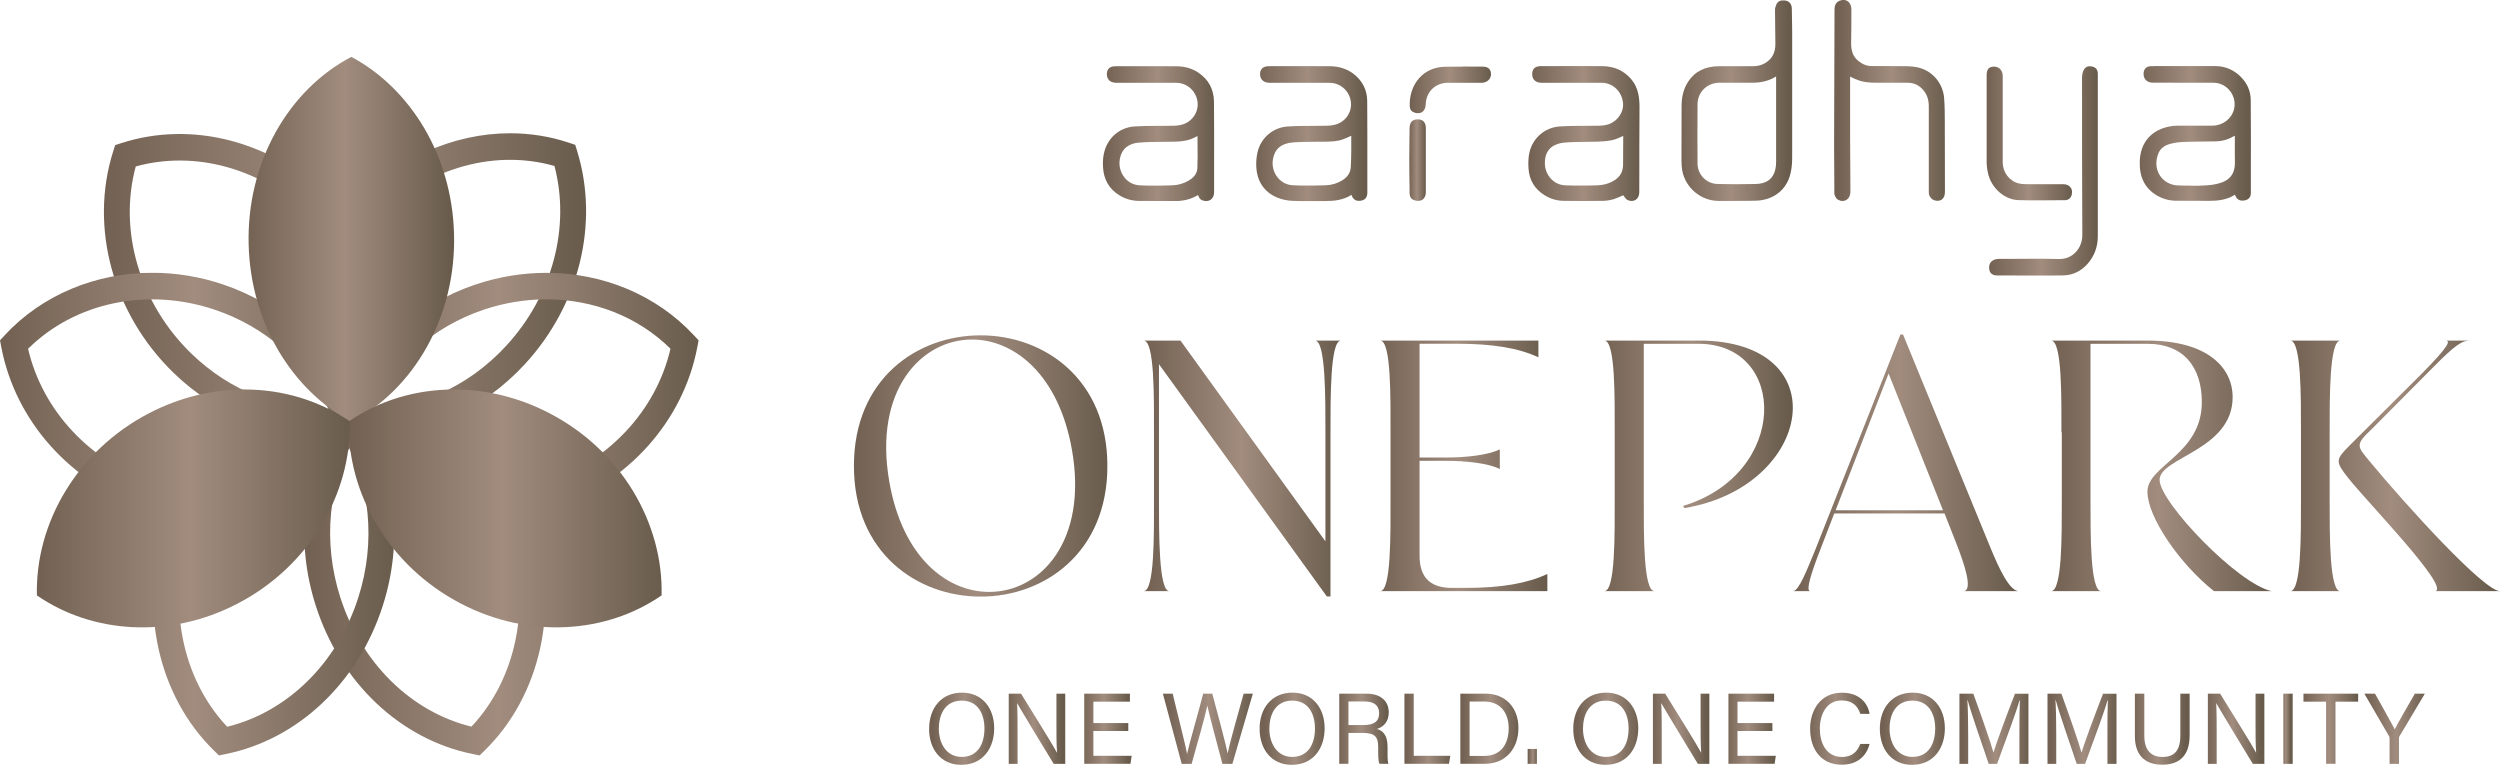 <?xml version="1.0" encoding="UTF-8"?>
<svg id="Layer_2" data-name="Layer 2" xmlns="http://www.w3.org/2000/svg" xmlns:xlink="http://www.w3.org/1999/xlink" viewBox="0 0 410.49 125.58">
  <defs>
    <clipPath id="clippath">
      <path d="m146.03,79.14c-2.64-14.99,5.17-23.39,13.58-23.39,6.88,0,14.22,5.7,16.4,18.11,2.65,14.99-5.17,23.33-13.58,23.33-6.94,0-14.22-5.64-16.4-18.04m-5.82-2.64c0,14.28,10.4,21.45,20.81,21.45s20.81-7.17,20.81-21.45-10.4-21.45-20.81-21.45-20.81,7.11-20.81,21.45" style="fill: none; stroke-width: 0px;"/>
    </clipPath>
    <linearGradient id="linear-gradient" x1="-145.55" y1="688.85" x2="-144.55" y2="688.85" gradientTransform="translate(6196.79 28741.58) scale(41.61 -41.61)" gradientUnits="userSpaceOnUse">
      <stop offset="0" stop-color="#736253"/>
      <stop offset=".48" stop-color="#a18c7e"/>
      <stop offset="1" stop-color="#685b4b"/>
    </linearGradient>
    <clipPath id="clippath-1">
      <path d="m215.92,55.92c1.76,0,1.71,9.46,1.71,15.16v17.81l-23.8-32.97h-6.05c1.82,0,1.7,9.46,1.7,15.16v10.82c0,5.7.12,15.16-1.7,15.16h4.23c-1.76,0-1.71-9.46-1.71-15.16v-22.1l27.57,38.15h.59v-26.86c0-5.7-.06-15.16,1.71-15.16h-4.23Z" style="fill: none; stroke-width: 0px;"/>
    </clipPath>
    <linearGradient id="linear-gradient-2" x1="-145.55" y1="688.85" x2="-144.55" y2="688.85" gradientTransform="translate(4901.16 22384.9) scale(32.38 -32.38)" xlink:href="#linear-gradient"/>
    <clipPath id="clippath-2">
      <path d="m226.62,55.92c1.82,0,1.7,9.46,1.7,15.16v10.82c0,5.7.12,15.16-1.7,15.16h27.45v-2.82c-3.23,1.53-7.52,2.29-13.34,2.29h.12-2.76c-3.64-.12-5-2.12-5-5.29v-15.58h4c3.76,0,7.29.41,9.17,1.35v-3.23c-1.88.94-5.41,1.35-9.17,1.35h-4v-18.69h6.17c5.82,0,10.11.71,13.34,2.23v-2.76h-25.98Z" style="fill: none; stroke-width: 0px;"/>
    </clipPath>
    <linearGradient id="linear-gradient-3" x1="-145.55" y1="688.85" x2="-144.54" y2="688.85" gradientTransform="translate(4221.57 18984.13) scale(27.45 -27.45)" xlink:href="#linear-gradient"/>
    <clipPath id="clippath-3">
      <path d="m263.43,55.92c1.82,0,1.7,9.46,1.7,15.16v10.82c0,5.7.12,15.16-1.7,15.16h8.23c-1.82,0-1.76-9.23-1.76-14.93v-25.68h8.99c14.64,0,14.93,21.33-2.53,26.62l.23.35c21.04-3.47,25.39-27.51,2.24-27.51h-15.4Z" style="fill: none; stroke-width: 0px;"/>
    </clipPath>
    <linearGradient id="linear-gradient-4" x1="-145.55" y1="688.85" x2="-144.55" y2="688.85" gradientTransform="translate(4767.76 21395) scale(30.95 -30.95)" xlink:href="#linear-gradient"/>
    <clipPath id="clippath-4">
      <path d="m310.1,61.33l8.93,22.45h-17.63l8.7-22.45Zm1.94-6.41l-13.99,35.38c-1.35,3.29-2.7,6.76-3.64,6.76h2.82c-.77,0,.17-3,1.59-6.64l2.35-6.11h18.11l1.88,4.76c1.29,3.29,2.94,8,1.18,8h9.17c-1.53,0-3.23-3.59-4.7-7.17l-14.34-34.97h-.41Z" style="fill: none; stroke-width: 0px;"/>
    </clipPath>
    <linearGradient id="linear-gradient-5" x1="-145.54" y1="688.85" x2="-144.55" y2="688.85" gradientTransform="translate(5692.32 25623.72) scale(37.09 -37.09)" xlink:href="#linear-gradient"/>
    <clipPath id="clippath-5">
      <path d="m336.78,55.92c1.82,0,1.7,9.46,1.7,15.16l.06-.24v11.29c0,5.7.06,14.93-1.76,14.93h8.23c-1.82,0-1.76-9.46-1.76-15.16v-25.45h9.35c5.88,0,8.93,3.76,8.93,9.58,0,8.58-8.93,10.35-8.93,14.7,0,4.11,5.17,11.75,10.93,16.34h9.52c-5.47-1.06-18.45-14.58-18.45-18.28s11.99-4.88,11.99-13.58c0-4.88-4.17-9.29-13.99-9.29h-15.81Z" style="fill: none; stroke-width: 0px;"/>
    </clipPath>
    <linearGradient id="linear-gradient-6" x1="-145.55" y1="688.85" x2="-144.55" y2="688.85" gradientTransform="translate(5614.79 25056.71) scale(36.26 -36.26)" xlink:href="#linear-gradient"/>
    <clipPath id="clippath-6">
      <path d="m376.05,55.92c1.82,0,1.76,9.23,1.76,14.93v11.29c0,5.7.06,14.93-1.76,14.93h8.23c-1.82,0-1.76-9.46-1.76-15.16v-10.82c0-5.7-.06-15.16,1.76-15.16h-8.23Zm25.45,0c.88,0,.82.71-4,5.58l-11.52,11.46c-2.53,2.53-2.59,2.76-.41,5.53,3.17,4,16.57,17.75,14.34,18.57h10.58c-2.58,0-15.16-13.76-21.57-21.51-1.88-2.29-2.23-2.53.53-5.11l9.81-9.88c4.05-4.11,5-4.64,6.41-4.64h-4.17Z" style="fill: none; stroke-width: 0px;"/>
    </clipPath>
    <linearGradient id="linear-gradient-7" x1="-145.54" y1="688.85" x2="-144.55" y2="688.85" gradientTransform="translate(5388.71 23800.86) scale(34.44 -34.44)" xlink:href="#linear-gradient"/>
    <clipPath id="clippath-7">
      <path d="m302.01.14c-.7.31-.79.96-.79,1.49l-.02,6.35c-.02,5.29-.04,10.57-.05,15.86,0,2.23.02,4.45.04,6.67v.86s0,.12,0,.12c0,.2,0,.42.08.62.16.36.34.6.55.7.24.12.48.19.71.19.22,0,.43-.05.62-.16.4-.23.64-.66.67-1.18.01-.15.01-.3.01-.45v-.09c-.02-2.77-.04-5.55-.05-8.32,0-2.22,0-4.45,0-6.68v-3.55c1.86,1,2.93,1.02,5.02,1.02,1.48-.01,2.95,0,4.43,0,1.04,0,1.88.4,2.56,1.2.62.72.92,1.6.91,2.72,0,4.57,0,9.13,0,13.69v.15c0,.26-.01.53.1.78.14.28.41.62.73.73.49.18.95.15,1.28-.08.35-.24.54-.69.54-1.25,0-3.42,0-6.84-.02-10.26,0-.36,0-.72,0-1.08,0-1.33-.01-2.71-.11-4.06-.19-2.45-1.9-4.48-4.24-5.04-.59-.14-1.26-.21-2.04-.22-1.08-.02-2.16-.02-3.24-.02-.78,0-1.57,0-2.36,0-.77,0-1.48-.27-2.17-.81-.87-.69-1.25-1.63-1.22-3.05.04-1.87.04-3.72.04-5.47,0-.59-.23-1.07-.62-1.33-.2-.13-.43-.2-.68-.2-.21,0-.43.05-.66.14" style="fill: none; stroke-width: 0px;"/>
    </clipPath>
    <linearGradient id="linear-gradient-8" x1="-145.54" y1="688.85" x2="-144.55" y2="688.85" gradientTransform="translate(2950.74 12556.73) scale(18.2 -18.2)" xlink:href="#linear-gradient"/>
    <clipPath id="clippath-8">
      <path d="m342.12,11.53c-.17.36-.26.8-.26,1.22,0,8.47,0,17.22.05,25.84,0,1.11-.42,2.17-1.18,2.91-.69.68-1.58,1.03-2.59,1.03-.04,0-.08,0-.12,0-2.34-.07-4.72-.05-7.02-.03-.88,0-1.76.01-2.64.01-.23,0-.45,0-.66.06-.78.18-1.18.78-1.08,1.6.08.7.53,1.06,1.35,1.06h1.94c1.47.02,2.96.02,4.46.02s2.93,0,4.38-.03c1.58-.02,2.98-.7,4.07-1.96,1.08-1.26,1.62-2.75,1.63-4.41,0-3.28,0-6.57,0-9.85v-15.41c0-.49,0-.99,0-1.49-.01-.78-.46-1.05-.84-1.15-.18-.05-.34-.07-.48-.07-.57,0-.86.33-1.01.65" style="fill: none; stroke-width: 0px;"/>
    </clipPath>
    <linearGradient id="linear-gradient-9" x1="-145.55" y1="688.85" x2="-144.55" y2="688.85" gradientTransform="translate(2923.24 12317.56) scale(17.84 -17.84)" xlink:href="#linear-gradient"/>
    <clipPath id="clippath-9">
      <path d="m327.36,10.94c-1.02.03-1.16.73-1.16,1.48v9.19c0,1.63,0,3.25,0,4.87,0,.64.07,1.27.2,1.86.52,2.5,2.68,4.44,5.02,4.52,1.04.03,2.08.04,3.13.04.9,0,1.8,0,2.68-.02.61,0,1.21-.01,1.82-.01.58,0,.99-.34,1.13-.94.11-.45.03-.87-.22-1.18-.25-.32-.65-.49-1.12-.5-.73,0-1.45,0-2.18,0-.28,0-.56,0-.84,0-1.09,0-2.19,0-3.28-.01-.39,0-.77-.05-1.1-.13-1.53-.4-2.6-1.82-2.6-3.46,0-3.46,0-6.91,0-10.37v-3.46s0-.13,0-.13c0-.1,0-.2,0-.3-.06-.89-.63-1.45-1.44-1.45h-.02" style="fill: none; stroke-width: 0px;"/>
    </clipPath>
    <linearGradient id="linear-gradient-10" x1="-145.55" y1="688.85" x2="-144.55" y2="688.85" gradientTransform="translate(2366.98 9680.75) scale(14.02 -14.02)" xlink:href="#linear-gradient"/>
    <clipPath id="clippath-10">
      <path d="m241.27,10.92h-1.05s-.21.03-.21.03c-.26,0-.52,0-.77,0-.71,0-1.45-.02-2.18.02-1.61.07-3.01.71-4.02,1.84-1.1,1.22-1.66,2.94-1.56,4.72.03.46.29.79.75.95.21.08.42.11.61.11.25,0,.48-.07.68-.2.36-.24.56-.68.58-1.27.08-2.08,1.59-3.53,3.67-3.53h1.85c1.23,0,2.47,0,3.7,0,.43,0,.83-.17,1.11-.46.26-.27.4-.61.39-.98-.03-1.08-.84-1.21-1.45-1.22h0c-.3,0-.6,0-.9,0-.4,0-.8,0-1.2,0" style="fill: none; stroke-width: 0px;"/>
    </clipPath>
    <linearGradient id="linear-gradient-11" x1="-145.55" y1="688.85" x2="-144.55" y2="688.85" gradientTransform="translate(2176.19 9218.88) scale(13.36 -13.36)" xlink:href="#linear-gradient"/>
    <clipPath id="clippath-11">
      <path d="m231.45,21.04l-.02,1.57c-.01,1.15-.03,2.3-.03,3.46,0,1.7.02,3.39.05,5.08v.52c.02.7.27,1.06.86,1.23.2.06.38.08.56.08.29,0,.54-.08.74-.23.32-.24.5-.65.5-1.19,0-1.49,0-2.98,0-4.46v-.81c0-1.74,0-3.48,0-5.22,0-.98-.45-1.47-1.32-1.47s-1.32.46-1.34,1.44" style="fill: none; stroke-width: 0px;"/>
    </clipPath>
    <linearGradient id="linear-gradient-12" x1="-145.55" y1="688.85" x2="-144.55" y2="688.85" gradientTransform="translate(625.8 1892.96) scale(2.71 -2.71)" xlink:href="#linear-gradient"/>
    <clipPath id="clippath-12">
      <path d="m287.59,13.59c1.63,0,2.92-.33,4.04-1.04v2.17c0,3.94,0,7.87,0,11.81,0,.49-.04.93-.13,1.3-.35,1.54-1.43,2.35-3.22,2.38-2.14.05-4.24.05-6.25,0-1.84-.04-3.29-1.52-3.3-3.36-.02-2.94-.03-6.36,0-9.74.02-2,1.57-3.52,3.61-3.53h1.15s1.15,0,1.15,0c.96,0,1.91,0,2.87,0h.07Zm3.91-12.41c-.04.18-.06.37-.05.61.02,1.82.04,3.64.06,5.46,0,1.45-.57,2.48-1.76,3.15-.56.32-1.19.47-1.95.47h-.02c-1.81,0-3.61-.01-5.42,0-2.36,0-4.04.83-5.15,2.51-.73,1.1-1.08,2.38-1.1,3.91-.02,2.89-.02,5.93-.02,9.04,0,.61.04,1.15.12,1.63.5,2.85,3.05,5.01,5.93,5.03.71,0,1.44,0,2.17,0,1.27,0,2.57,0,3.86-.03,2.77-.04,4.89-1.52,5.68-3.97.25-.79.39-1.72.41-2.69.03-2.91.02-5.86.02-8.71,0-1.16,0-2.32,0-3.48v-2.09c0-1.52.01-3.04,0-4.55,0-1.91-.03-3.94-.07-6.02,0-.81-.44-1.3-1.22-1.38-.07,0-.14-.01-.21-.01-.68,0-1.09.35-1.25,1.11" style="fill: none; stroke-width: 0px;"/>
    </clipPath>
    <linearGradient id="linear-gradient-13" x1="-145.55" y1="688.85" x2="-144.54" y2="688.85" gradientTransform="translate(2923 12544.12) scale(18.19 -18.19)" xlink:href="#linear-gradient"/>
    <clipPath id="clippath-13">
      <path d="m187.1,30.42c-.97-.04-1.85-.5-2.47-1.28-.68-.86-.96-1.98-.75-3.07.29-1.61,1.39-2.53,3.18-2.66,1.32-.1,2.67-.11,3.97-.12.51,0,1.01-.01,1.52-.02,1.02-.02,2.1-.07,3.12-.48.28-.11.55-.25.8-.38.05-.03.1-.05.15-.08,0,.47,0,.95.01,1.42.02,1.34.03,2.61-.03,3.91-.05.98-.79,1.62-1.4,1.98-.83.49-1.74.76-2.71.79-.96.03-1.96.05-2.98.05-.79,0-1.6-.01-2.41-.05m-4.12-19.55c-.71.04-1.16.43-1.23,1.09-.07.77.28,1.35.94,1.54.2.06.43.09.71.09,1.52,0,3.04,0,4.57,0,1.73,0,3.45,0,5.17,0,1.71,0,3.17,1.26,3.47,2.98.28,1.59-.68,3.22-2.24,3.79-.45.16-.99.26-1.54.27-2.15.06-4.35-.02-6.54.12-2.53.17-4.5,1.93-5.04,4.47-.14.65-.19,1.39-.14,2.2.11,2.06,1.02,3.62,2.71,4.65.95.58,1.99.88,3.1.91.89.01,1.79.01,2.68.01.74,0,1.47,0,2.19,0h1.72c.15,0,.3-.03.49-.05.98-.11,1.87-.42,2.73-.93.09.37.27.72.73.89.52.17,1,.13,1.35-.13.35-.25.54-.68.54-1.22,0-1.42,0-2.85,0-4.27,0-3.46.02-7.04-.02-10.56-.02-2.06-.88-3.67-2.56-4.8h0c-1.04-.7-2.23-1.04-3.63-1.05-2.13-.02-4.26-.01-6.38-.01h-2.42s-.38,0-.38,0c-.14,0-.28,0-.42,0-.19,0-.39,0-.58.02" style="fill: none; stroke-width: 0px;"/>
    </clipPath>
    <linearGradient id="linear-gradient-14" x1="-145.55" y1="688.85" x2="-144.55" y2="688.85" gradientTransform="translate(2841.97 12615.54) scale(18.28 -18.28)" xlink:href="#linear-gradient"/>
    <clipPath id="clippath-14">
      <path d="m212.23,30.41c-.94-.04-1.8-.49-2.43-1.25-.67-.82-.96-1.89-.8-2.94.27-1.73,1.36-2.68,3.24-2.83,1.18-.09,2.39-.1,3.57-.11.37,0,.75,0,1.12-.01h.5c.99-.02,2.02-.03,3.01-.37.39-.13.76-.3,1.15-.48.09-.04.18-.08.28-.13v.42c0,.48,0,.96,0,1.44v.72c-.02.86-.02,1.74-.08,2.61-.06.89-.52,1.59-1.41,2.14-.8.49-1.73.77-2.7.8-.94.03-1.93.05-2.93.05-.83,0-1.67-.01-2.51-.05m-.75-19.56h-2.58s-.21,0-.21,0c-.2,0-.4,0-.61.02-.69.07-1.1.44-1.18,1.08-.1.72.27,1.34.91,1.54.22.07.47.1.76.1,3.24,0,6.49,0,9.74,0,1.68,0,3.14,1.22,3.45,2.89.32,1.67-.62,3.3-2.23,3.88-.45.16-.97.25-1.54.27-.83.02-1.67.02-2.51.03-1.34,0-2.72,0-4.08.1-2.37.16-4.34,1.83-4.91,4.15-.18.74-.26,1.57-.23,2.38.11,2.48,1.31,4.26,3.47,5.15.74.31,1.6.49,2.49.53.97.05,1.95.04,2.9.03.68,0,1.36-.01,2.04,0,.16,0,.32,0,.48,0,1.37,0,2.88-.14,4.25-1.01.27.75.71,1.04,1.42.97.79-.08,1.19-.53,1.19-1.34,0-1.41,0-2.81,0-4.22,0-3.55.01-7.23-.02-10.84-.02-1.79-.79-3.32-2.22-4.42-1.09-.84-2.42-1.27-3.95-1.28-1.37-.01-2.73-.01-4.1-.01-.91,0-1.82,0-2.73,0" style="fill: none; stroke-width: 0px;"/>
    </clipPath>
    <linearGradient id="linear-gradient-15" x1="-145.55" y1="688.85" x2="-144.55" y2="688.85" gradientTransform="translate(2865.18 12606.34) scale(18.27 -18.27)" xlink:href="#linear-gradient"/>
    <clipPath id="clippath-15">
      <path d="m358.98,30.48c-.43-.01-.87-.03-1.3-.03-1.24-.02-2.38-.63-3.03-1.63-.69-1.05-.77-2.39-.23-3.68.32-.77.99-1.28,1.97-1.53.68-.17,1.37-.27,2.04-.3,1.09-.04,2.21-.05,3.29-.07.72,0,1.44-.02,2.16-.03,1.05-.03,2.07-.34,3.03-.91l.04-.02v.22c0,.41,0,.83,0,1.24,0,.9-.01,1.84.01,2.76.07,2.11-.88,3.26-3.09,3.73-.97.21-2.01.24-3.04.27-.17,0-.34,0-.51,0-.45,0-.9-.02-1.34-.03m-5.2-19.6h-.6c-.38,0-.68.12-.89.33-.23.24-.34.58-.32,1.04.03.82.64,1.34,1.56,1.34.61,0,1.23,0,1.84,0,.49,0,.98,0,1.47,0,2.21-.01,4.41,0,6.62.01,1.06,0,2.05.5,2.71,1.36.67.87.91,1.97.64,3.01-.4,1.56-1.85,2.66-3.52,2.67-.88,0-1.77,0-2.65,0-1,0-2,0-3,0-.53,0-1.01.05-1.44.14-3.01.61-4.73,2.63-4.86,5.68-.09,2.64.84,4.5,2.87,5.68.92.53,1.94.81,3.02.83.83.01,1.65.01,2.48.01.88,0,1.76,0,2.64.01.13,0,.27,0,.4,0,1.42,0,2.9-.16,4.23-1.01,0,.03.02.05.02.07.21.67.74.99,1.47.88.74-.11,1.11-.53,1.11-1.24v-3.37c.01-3.91.02-7.95-.02-11.93h0c-.02-1.41-.56-2.67-1.61-3.74-1.12-1.14-2.54-1.76-4.1-1.79-1.65-.03-3.32-.04-4.98-.04s-3.43.01-5.11.02" style="fill: none; stroke-width: 0px;"/>
    </clipPath>
    <linearGradient id="linear-gradient-16" x1="-145.55" y1="688.85" x2="-144.55" y2="688.85" gradientTransform="translate(3011.51 12612.29) scale(18.28 -18.28)" xlink:href="#linear-gradient"/>
    <clipPath id="clippath-16">
      <path d="m256.96,30.42c-1.83-.06-3.31-1.7-3.3-3.65,0-2.54,1.76-3.23,3.24-3.36,1.08-.09,2.18-.1,3.25-.11.71,0,1.46-.01,2.19-.04.74-.03,1.62-.08,2.46-.27.46-.11.9-.3,1.37-.51.12-.05.24-.1.36-.16v.23c0,1.53-.02,3.04-.03,4.56-.02,1.06-.46,1.86-1.33,2.44-.84.55-1.81.84-2.91.88-.91.03-1.81.04-2.7.04s-1.75-.01-2.6-.04m-1.14-19.57h-2.83c-.08,0-.18,0-.26.01-.77.09-1.16.54-1.15,1.32,0,.87.58,1.4,1.54,1.4.76,0,1.53,0,2.29,0,.69,0,1.39,0,2.08,0,1.82,0,3.64,0,5.46,0,1.81,0,3.26,1.32,3.53,3.18.22,1.58-.88,3.19-2.5,3.68-.41.12-.87.18-1.34.19-.76.02-1.52.02-2.29.02-1.4,0-2.84.01-4.25.1-2.45.17-4.46,1.91-4.99,4.35-.15.72-.2,1.53-.14,2.48.11,1.99,1.04,3.51,2.74,4.52.95.57,1.99.86,3.1.87,2.11.03,4.25.03,6.36,0,.56,0,1.16-.1,1.73-.26.45-.14.88-.33,1.29-.51.12-.05.24-.1.35-.15.04.05.08.11.11.16.16.24.32.48.57.61.23.12.47.17.69.17s.44-.06.63-.17c.39-.24.62-.69.62-1.23.01-1.26.01-2.53.01-3.8v-3.64c.01-2.17.01-4.33.03-6.5,0-1.47-.14-3.15-1.28-4.56-1.2-1.47-2.83-2.23-4.87-2.24-1.51-.01-3.04-.02-4.55-.02-.91,0-1.81,0-2.7,0" style="fill: none; stroke-width: 0px;"/>
    </clipPath>
    <linearGradient id="linear-gradient-17" x1="-145.55" y1="688.85" x2="-144.55" y2="688.85" gradientTransform="translate(2910.36 12608.66) scale(18.27 -18.27)" xlink:href="#linear-gradient"/>
    <clipPath id="clippath-17">
      <path d="m154.16,119.61c0-2.46,1.14-4.57,3.75-4.57s3.73,2.1,3.73,4.58-1.06,4.66-3.74,4.66c-2.48,0-3.75-2.18-3.75-4.67m-1.6.05c0,3.3,1.89,5.92,5.28,5.92,3.63,0,5.41-2.82,5.41-5.99,0-3.42-2.03-5.86-5.27-5.86-3.48,0-5.41,2.63-5.41,5.92" style="fill: none; stroke-width: 0px;"/>
    </clipPath>
    <linearGradient id="linear-gradient-18" x1="-145.55" y1="688.85" x2="-144.54" y2="688.85" gradientTransform="translate(1707.68 7479.87) scale(10.68 -10.68)" xlink:href="#linear-gradient"/>
    <clipPath id="clippath-18">
      <path d="m173.46,113.9v4.5c0,1.88-.01,3.7.1,5.17h-.02c-.65-1.25-4.24-6.98-5.89-9.67h-2.02v11.52h1.45v-4.61c0-2.08,0-4.03-.08-5.34h.02c.72,1.29,4.47,7.45,5.99,9.95h1.9v-11.52h-1.44Z" style="fill: none; stroke-width: 0px;"/>
    </clipPath>
    <linearGradient id="linear-gradient-19" x1="-145.54" y1="688.85" x2="-144.54" y2="688.85" gradientTransform="translate(1515.86 6510.16) scale(9.28 -9.28)" xlink:href="#linear-gradient"/>
    <clipPath id="clippath-19">
      <polygon points="178.03 113.9 178.03 125.41 185.62 125.41 185.82 124.1 179.53 124.1 179.53 120.03 185.26 120.03 185.26 118.72 179.53 118.72 179.53 115.21 185.53 115.21 185.53 113.9 178.03 113.9" style="fill: none; stroke-width: 0px;"/>
    </clipPath>
    <linearGradient id="linear-gradient-20" x1="-145.54" y1="688.85" x2="-144.55" y2="688.85" gradientTransform="translate(1311.29 5483.23) scale(7.79 -7.79)" xlink:href="#linear-gradient"/>
    <clipPath id="clippath-20">
      <path d="m204.2,113.9c-.64,2.37-2.24,7.8-2.61,9.79h-.02c-.26-1.38-1.83-7.22-2.52-9.79h-1.49c-.75,2.94-2.33,8.37-2.64,9.85h-.02c-.21-1.32-1.46-6.08-2.35-9.85h-1.61l3.09,11.52h1.63c.74-2.65,2.22-7.8,2.57-9.52h.02c.28,1.38,1.76,6.87,2.46,9.52h1.64l3.36-11.52h-1.51Z" style="fill: none; stroke-width: 0px;"/>
    </clipPath>
    <linearGradient id="linear-gradient-21" x1="-145.54" y1="688.85" x2="-144.54" y2="688.85" gradientTransform="translate(2339.57 10288.83) scale(14.76 -14.76)" xlink:href="#linear-gradient"/>
    <clipPath id="clippath-21">
      <path d="m208.43,119.61c0-2.46,1.14-4.57,3.75-4.57s3.73,2.1,3.73,4.58-1.07,4.66-3.74,4.66c-2.47,0-3.75-2.18-3.75-4.67m-1.6.05c0,3.3,1.89,5.92,5.28,5.92,3.63,0,5.4-2.82,5.4-5.99,0-3.42-2.03-5.86-5.27-5.86-3.48,0-5.41,2.63-5.41,5.92" style="fill: none; stroke-width: 0px;"/>
    </clipPath>
    <linearGradient id="linear-gradient-22" x1="-145.54" y1="688.85" x2="-144.55" y2="688.85" gradientTransform="translate(1761.96 7479.87) scale(10.68 -10.68)" xlink:href="#linear-gradient"/>
    <clipPath id="clippath-22">
      <path d="m221.41,115.18h2.68c1.56,0,2.36.69,2.36,1.92,0,1.29-.77,1.95-2.53,1.95h-2.51v-3.87Zm-1.51-1.29v11.52h1.51v-5.07h2.35c2.07,0,2.53.71,2.53,2.35v.25c0,1.08-.01,1.98.2,2.47h1.49c-.19-.48-.15-1.49-.15-2.28v-.49c0-2-.82-2.7-1.76-2.95,1.1-.31,1.96-1.21,1.96-2.71,0-1.8-1.26-3.08-3.63-3.08h-4.5Z" style="fill: none; stroke-width: 0px;"/>
    </clipPath>
    <linearGradient id="linear-gradient-23" x1="-145.54" y1="688.85" x2="-144.54" y2="688.85" gradientTransform="translate(1402.87 5718.5) scale(8.13 -8.13)" xlink:href="#linear-gradient"/>
    <clipPath id="clippath-23">
      <polygon points="230.6 113.9 230.6 125.41 237.92 125.41 238.13 124.1 232.13 124.1 232.13 113.9 230.6 113.9" style="fill: none; stroke-width: 0px;"/>
    </clipPath>
    <linearGradient id="linear-gradient-24" x1="-145.55" y1="688.85" x2="-144.55" y2="688.85" gradientTransform="translate(1326.91 5308.37) scale(7.53 -7.53)" xlink:href="#linear-gradient"/>
    <clipPath id="clippath-24">
      <path d="m241.31,115.19h2.42c2.82,0,3.99,2.1,3.99,4.38,0,2.61-1.29,4.55-4,4.55h-2.42v-8.92Zm-1.53-1.3v11.52h4.06c3.34,0,5.48-2.47,5.48-5.88s-2.19-5.64-5.43-5.64h-4.11Z" style="fill: none; stroke-width: 0px;"/>
    </clipPath>
    <linearGradient id="linear-gradient-25" x1="-145.54" y1="688.85" x2="-144.54" y2="688.85" gradientTransform="translate(1628.64 6692.98) scale(9.54 -9.54)" xlink:href="#linear-gradient"/>
    <clipPath id="clippath-25">
      <rect x="250.83" y="122.97" width="1.52" height="2.45" style="fill: none; stroke-width: 0px;"/>
    </clipPath>
    <linearGradient id="linear-gradient-26" x1="-145.54" y1="688.85" x2="-144.54" y2="688.85" gradientTransform="translate(472.17 1171.79) scale(1.52 -1.52)" xlink:href="#linear-gradient"/>
    <clipPath id="clippath-26">
      <path d="m259.93,119.61c0-2.46,1.14-4.57,3.75-4.57s3.73,2.1,3.73,4.58-1.06,4.66-3.74,4.66c-2.47,0-3.75-2.18-3.75-4.67m-1.6.05c0,3.3,1.89,5.92,5.28,5.92,3.63,0,5.4-2.82,5.4-5.99,0-3.42-2.03-5.86-5.27-5.86-3.49,0-5.41,2.63-5.41,5.92" style="fill: none; stroke-width: 0px;"/>
    </clipPath>
    <linearGradient id="linear-gradient-27" x1="-145.55" y1="688.85" x2="-144.54" y2="688.85" gradientTransform="translate(1813.45 7479.87) scale(10.68 -10.68)" xlink:href="#linear-gradient"/>
    <clipPath id="clippath-27">
      <path d="m279.23,113.9v4.5c0,1.88-.01,3.7.1,5.17h-.02c-.65-1.25-4.24-6.98-5.89-9.67h-2.02v11.52h1.45v-4.61c0-2.08,0-4.03-.08-5.34h.02c.72,1.29,4.47,7.45,5.99,9.95h1.9v-11.52h-1.44Z" style="fill: none; stroke-width: 0px;"/>
    </clipPath>
    <linearGradient id="linear-gradient-28" x1="-145.54" y1="688.85" x2="-144.54" y2="688.85" gradientTransform="translate(1621.63 6510.16) scale(9.28 -9.28)" xlink:href="#linear-gradient"/>
    <clipPath id="clippath-28">
      <polygon points="283.8 113.9 283.8 125.41 291.39 125.41 291.58 124.1 285.29 124.1 285.29 120.03 291.02 120.03 291.02 118.72 285.29 118.72 285.29 115.21 291.3 115.21 291.3 113.9 283.8 113.9" style="fill: none; stroke-width: 0px;"/>
    </clipPath>
    <linearGradient id="linear-gradient-29" x1="-145.55" y1="688.85" x2="-144.54" y2="688.85" gradientTransform="translate(1417.05 5483.23) scale(7.79 -7.79)" xlink:href="#linear-gradient"/>
    <clipPath id="clippath-29">
      <path d="m297.22,119.69c0,3.25,1.74,5.87,5.18,5.87,2.61,0,4.07-1.45,4.58-3.41h-1.53c-.43,1.12-1.21,2.14-2.99,2.14-2.66,0-3.65-2.38-3.65-4.64s1.04-4.64,3.58-4.64c1.82,0,2.65.95,3.06,2.2h1.53c-.34-1.92-1.81-3.47-4.53-3.47-3.5,0-5.24,2.83-5.24,5.96" style="fill: none; stroke-width: 0px;"/>
    </clipPath>
    <linearGradient id="linear-gradient-30" x1="-145.55" y1="688.85" x2="-144.54" y2="688.85" gradientTransform="translate(1718.66 6847.17) scale(9.77 -9.77)" xlink:href="#linear-gradient"/>
    <clipPath id="clippath-30">
      <path d="m310.26,119.61c0-2.46,1.14-4.57,3.75-4.57s3.74,2.1,3.74,4.58-1.07,4.66-3.74,4.66c-2.47,0-3.75-2.18-3.75-4.67m-1.6.05c0,3.3,1.89,5.92,5.28,5.92,3.63,0,5.4-2.82,5.4-5.99,0-3.42-2.03-5.86-5.27-5.86-3.48,0-5.41,2.63-5.41,5.92" style="fill: none; stroke-width: 0px;"/>
    </clipPath>
    <linearGradient id="linear-gradient-31" x1="-145.55" y1="688.85" x2="-144.55" y2="688.85" gradientTransform="translate(1863.78 7479.87) scale(10.68 -10.68)" xlink:href="#linear-gradient"/>
    <clipPath id="clippath-31">
      <path d="m330.85,113.9c-1.35,3.48-3.24,8.54-3.51,9.65h-.03c-.39-1.47-1.99-6.08-3.3-9.65h-2.28v11.52h1.44v-4.59c0-1.97-.04-4.53-.13-5.86h.05c.52,1.97,2.45,7.51,3.45,10.45h1.37c1.32-3.62,3.18-8.56,3.68-10.43h.06c-.05,1.21-.07,3.39-.07,5.53v4.91h1.49v-11.52h-2.21Z" style="fill: none; stroke-width: 0px;"/>
    </clipPath>
    <linearGradient id="linear-gradient-32" x1="-145.54" y1="688.85" x2="-144.54" y2="688.85" gradientTransform="translate(1971.23 7926.57) scale(11.33 -11.33)" xlink:href="#linear-gradient"/>
    <clipPath id="clippath-32">
      <path d="m345.31,113.9c-1.35,3.48-3.24,8.54-3.51,9.65h-.03c-.4-1.47-1.99-6.08-3.3-9.65h-2.28v11.52h1.44v-4.59c0-1.97-.04-4.53-.13-5.86h.05c.52,1.97,2.45,7.51,3.44,10.45h1.37c1.32-3.62,3.18-8.56,3.68-10.43h.06c-.05,1.21-.07,3.39-.07,5.53v4.91h1.49v-11.52h-2.21Z" style="fill: none; stroke-width: 0px;"/>
    </clipPath>
    <linearGradient id="linear-gradient-33" x1="-145.54" y1="688.85" x2="-144.54" y2="688.85" gradientTransform="translate(1985.69 7926.57) scale(11.33 -11.33)" xlink:href="#linear-gradient"/>
    <clipPath id="clippath-33">
      <path d="m358,113.9v6.93c0,2.66-1.22,3.46-2.94,3.46-1.48,0-2.97-.74-2.97-3.46v-6.93h-1.55v6.96c0,3.54,2.08,4.7,4.48,4.7s4.51-1.07,4.51-4.81v-6.85h-1.54Z" style="fill: none; stroke-width: 0px;"/>
    </clipPath>
    <linearGradient id="linear-gradient-34" x1="-145.54" y1="688.85" x2="-144.54" y2="688.85" gradientTransform="translate(1659.8 6316.3) scale(9 -9)" xlink:href="#linear-gradient"/>
    <clipPath id="clippath-34">
      <path d="m370.35,113.9v4.5c0,1.88-.01,3.7.1,5.17h-.02c-.65-1.25-4.24-6.98-5.89-9.67h-2.02v11.52h1.45v-4.61c0-2.08,0-4.03-.08-5.34h.02c.72,1.29,4.47,7.45,5.99,9.95h1.9v-11.52h-1.44Z" style="fill: none; stroke-width: 0px;"/>
    </clipPath>
    <linearGradient id="linear-gradient-35" x1="-145.55" y1="688.85" x2="-144.54" y2="688.85" gradientTransform="translate(1712.75 6510.16) scale(9.28 -9.28)" xlink:href="#linear-gradient"/>
    <clipPath id="clippath-35">
      <rect x="374.92" y="113.9" width="1.53" height="11.52" style="fill: none; stroke-width: 0px;"/>
    </clipPath>
    <linearGradient id="linear-gradient-36" x1="-145.55" y1="688.85" x2="-144.55" y2="688.85" gradientTransform="translate(597.28 1172.02) scale(1.53 -1.53)" xlink:href="#linear-gradient"/>
    <clipPath id="clippath-36">
      <polygon points="378.22 113.9 378.22 115.21 381.94 115.21 381.94 125.41 383.48 125.41 383.48 115.21 387.2 115.21 387.2 113.9 378.22 113.9" style="fill: none; stroke-width: 0px;"/>
    </clipPath>
    <linearGradient id="linear-gradient-37" x1="-145.55" y1="688.85" x2="-144.55" y2="688.85" gradientTransform="translate(1685.13 6305.1) scale(8.98 -8.98)" xlink:href="#linear-gradient"/>
    <clipPath id="clippath-37">
      <path d="m396.51,113.9c-1.09,1.86-2.81,4.86-3.3,5.85-.53-1.01-2.19-3.98-3.24-5.85h-1.75l4.06,6.99c.05.08.08.2.08.31v4.22h1.54v-4.21c0-.16.03-.22.07-.3l4.18-7.01h-1.63Z" style="fill: none; stroke-width: 0px;"/>
    </clipPath>
    <linearGradient id="linear-gradient-38" x1="-145.55" y1="688.85" x2="-144.54" y2="688.85" gradientTransform="translate(1832.5 6955.28) scale(9.92 -9.92)" xlink:href="#linear-gradient"/>
    <clipPath id="clippath-38">
      <path d="m58.38,39.95c.83-1.17,1.74-2.29,2.69-3.32,8.02-8.72,19.66-12.32,29.97-9.38,2.65,10.07-.33,21.28-7.92,29.52-6.48,7.04-15.27,10.81-24.14,10.34-.77-.04-1.55-.06-2.35-.06-.75,0-1.53.02-2.34.05-8.23.39-16.55-2.92-22.86-9.03-8.49-8.23-12.01-20.18-9.14-30.74,9.81-2.71,20.74.34,28.77,8.12,1.42,1.38,2.74,2.89,3.9,4.51l1.72,2.37,1.7-2.39Zm-.4-6.31c-.45.49-.9,1-1.33,1.52-.85-1.01-1.74-1.97-2.68-2.88-9.44-9.14-22.47-12.51-34.02-8.79l-1.04.34-.34,1.07c-3.93,12.42-.03,26.68,9.95,36.34,7.13,6.91,16.61,10.63,25.96,10.21,1.53-.07,2.93-.06,4.29,0,.56.03,1.13.05,1.69.05,9.53,0,18.83-4.22,25.75-11.74,8.91-9.68,12.2-23.06,8.57-34.91l-.33-1.07-1.04-.35c-3.13-1.04-6.38-1.55-9.64-1.55-9.35,0-18.8,4.16-25.79,11.75" style="fill: none; stroke-width: 0px;"/>
    </clipPath>
    <linearGradient id="linear-gradient-39" x1="-148.3" y1="687.07" x2="-147.3" y2="687.07" gradientTransform="translate(11756.88 54436.15) scale(79.16 -79.16)" xlink:href="#linear-gradient"/>
    <clipPath id="clippath-39">
      <path d="m55.88,98.11c-2.94-9.2-1.98-18.93,2.64-26.7.78-1.32,1.52-2.71,2.24-4.23,3.6-7.59,10.39-13.54,18.63-16.32,3.41-1.15,6.9-1.71,10.32-1.71,7.7,0,15.05,2.83,20.38,8.11-2.35,10.15-10.18,18.55-20.67,22.08-1.86.63-3.79,1.09-5.72,1.37l-2.85.42,1.23,2.67c.61,1.33,1.14,2.68,1.57,4.01,3.65,11.38,1.19,23.61-6.24,31.5-9.89-2.41-18.08-10.44-21.53-21.21m22.19-51.38c-9.32,3.14-17.02,9.9-21.12,18.55-.66,1.4-1.34,2.66-2.05,3.86-5.27,8.86-6.39,19.92-3.05,30.33,4.05,12.65,13.95,21.99,25.83,24.36l1.07.22.79-.77c9.23-9,12.42-23.45,8.14-36.81-.21-.64-.43-1.28-.67-1.93,1.26-.28,2.51-.63,3.74-1.05,12.33-4.16,21.43-14.31,23.75-26.5l.21-1.1-.76-.81c-6.18-6.67-15-10.27-24.24-10.27-3.86,0-7.8.63-11.64,1.92" style="fill: none; stroke-width: 0px;"/>
    </clipPath>
    <linearGradient id="linear-gradient-40" x1="-148.91" y1="686.65" x2="-147.91" y2="686.65" gradientTransform="translate(9691.23 44541.73) scale(64.74 -64.74)" xlink:href="#linear-gradient"/>
    <clipPath id="clippath-40">
      <path d="m31.05,87.82c.43-1.33.95-2.68,1.57-4.01l1.23-2.67-2.85-.42c-1.93-.28-3.86-.74-5.72-1.37-10.49-3.54-18.32-11.94-20.67-22.08,7.69-7.63,19.61-10.15,30.7-6.4,8.24,2.78,15.03,8.72,18.63,16.32.72,1.52,1.45,2.91,2.24,4.23,4.62,7.77,5.59,17.51,2.65,26.7-3.45,10.77-11.64,18.79-21.53,21.21-7.43-7.89-9.89-20.11-6.24-31.5M.76,55.07l-.76.81.21,1.1c2.32,12.19,11.41,22.34,23.75,26.5,1.23.41,2.48.76,3.74,1.05-.24.64-.47,1.28-.67,1.93-4.29,13.37-1.09,27.82,8.13,36.81l.79.77,1.07-.22c11.88-2.38,21.78-11.71,25.83-24.36,3.33-10.41,2.22-21.47-3.05-30.33-.71-1.2-1.38-2.47-2.05-3.87-4.1-8.64-11.8-15.4-21.12-18.55-3.84-1.3-7.77-1.92-11.63-1.92-9.24,0-18.06,3.6-24.25,10.27" style="fill: none; stroke-width: 0px;"/>
    </clipPath>
    <linearGradient id="linear-gradient-41" x1="-148.91" y1="686.65" x2="-147.91" y2="686.65" gradientTransform="translate(9641.28 44541.73) scale(64.74 -64.74)" xlink:href="#linear-gradient"/>
    <clipPath id="clippath-41">
      <path d="m40.83,40.25c.36,12.88,7.19,23.85,16.86,29.03,10.27-5.37,17.24-17.28,16.86-30.91-.36-12.88-7.19-23.86-16.86-29.03-10.27,5.37-17.24,17.28-16.86,30.91" style="fill: none; stroke-width: 0px;"/>
    </clipPath>
    <linearGradient id="linear-gradient-42" x1="-152" y1="684.64" x2="-151" y2="684.64" gradientTransform="translate(5170.41 23143.35) scale(33.75 -33.75)" xlink:href="#linear-gradient"/>
    <clipPath id="clippath-42">
      <path d="m57.27,69.2c-.29,11.82,6.6,23.78,18.45,29.93,11.21,5.81,23.87,4.88,32.91-1.37.29-11.83-6.59-23.78-18.45-29.93-5.07-2.63-10.44-3.88-15.64-3.88-6.29,0-12.32,1.83-17.27,5.25" style="fill: none; stroke-width: 0px;"/>
    </clipPath>
    <linearGradient id="linear-gradient-43" x1="-149.79" y1="686.07" x2="-148.79" y2="686.07" gradientTransform="translate(7753.98 35337.38) scale(51.38 -51.38)" xlink:href="#linear-gradient"/>
    <clipPath id="clippath-43">
      <path d="m24.51,67.83c-11.86,6.15-18.75,18.11-18.45,29.93,9.04,6.25,21.7,7.19,32.91,1.37,11.86-6.15,18.75-18.11,18.45-29.93-4.95-3.42-10.99-5.25-17.27-5.25-5.2,0-10.56,1.25-15.64,3.88" style="fill: none; stroke-width: 0px;"/>
    </clipPath>
    <linearGradient id="linear-gradient-44" x1="-149.79" y1="686.07" x2="-148.79" y2="686.07" gradientTransform="translate(7702.76 35337.38) scale(51.38 -51.38)" xlink:href="#linear-gradient"/>
  </defs>
  <g id="Layer_1-2" data-name="Layer 1">
    <g style="clip-path: url(#clippath);">
      <rect x="140.21" y="55.04" width="41.61" height="42.91" style="fill: url(#linear-gradient); stroke-width: 0px;"/>
    </g>
    <g style="clip-path: url(#clippath-1);">
      <rect x="187.77" y="55.92" width="32.38" height="42.02" style="fill: url(#linear-gradient-2); stroke-width: 0px;"/>
    </g>
    <g style="clip-path: url(#clippath-2);">
      <rect x="226.62" y="55.92" width="27.45" height="41.14" style="fill: url(#linear-gradient-3); stroke-width: 0px;"/>
    </g>
    <g style="clip-path: url(#clippath-3);">
      <rect x="263.43" y="55.92" width="38.55" height="41.14" style="fill: url(#linear-gradient-4); stroke-width: 0px;"/>
    </g>
    <g style="clip-path: url(#clippath-4);">
      <rect x="294.4" y="54.92" width="37.09" height="42.14" style="fill: url(#linear-gradient-5); stroke-width: 0px;"/>
    </g>
    <g style="clip-path: url(#clippath-5);">
      <rect x="336.78" y="55.92" width="36.26" height="41.14" style="fill: url(#linear-gradient-6); stroke-width: 0px;"/>
    </g>
    <g style="clip-path: url(#clippath-6);">
      <rect x="376.05" y="55.92" width="34.44" height="41.14" style="fill: url(#linear-gradient-7); stroke-width: 0px;"/>
    </g>
    <g style="clip-path: url(#clippath-7);">
      <rect x="301.15" y="0" width="18.2" height="33.05" style="fill: url(#linear-gradient-8); stroke-width: 0px;"/>
    </g>
    <g style="clip-path: url(#clippath-8);">
      <rect x="326.54" y="10.88" width="17.93" height="34.36" style="fill: url(#linear-gradient-9); stroke-width: 0px;"/>
    </g>
    <g style="clip-path: url(#clippath-9);">
      <rect x="326.19" y="10.94" width="14.09" height="21.96" style="fill: url(#linear-gradient-10); stroke-width: 0px;"/>
    </g>
    <g style="clip-path: url(#clippath-10);">
      <rect x="231.37" y="10.91" width="13.46" height="7.67" style="fill: url(#linear-gradient-11); stroke-width: 0px;"/>
    </g>
    <g style="clip-path: url(#clippath-11);">
      <rect x="231.4" y="19.61" width="2.71" height="13.38" style="fill: url(#linear-gradient-12); stroke-width: 0px;"/>
    </g>
    <g style="clip-path: url(#clippath-12);">
      <rect x="276.07" y=".08" width="18.2" height="32.92" style="fill: url(#linear-gradient-13); stroke-width: 0px;"/>
    </g>
    <g style="clip-path: url(#clippath-13);">
      <rect x="181.06" y="10.85" width="18.32" height="22.21" style="fill: url(#linear-gradient-14); stroke-width: 0px;"/>
    </g>
    <g style="clip-path: url(#clippath-14);">
      <rect x="206.22" y="10.85" width="18.3" height="22.2" style="fill: url(#linear-gradient-15); stroke-width: 0px;"/>
    </g>
    <g style="clip-path: url(#clippath-15);">
      <rect x="351.24" y="10.85" width="18.37" height="22.22" style="fill: url(#linear-gradient-16); stroke-width: 0px;"/>
    </g>
    <g style="clip-path: url(#clippath-16);">
      <rect x="250.91" y="10.85" width="18.32" height="22.16" style="fill: url(#linear-gradient-17); stroke-width: 0px;"/>
    </g>
    <g style="clip-path: url(#clippath-17);">
      <rect x="152.56" y="113.73" width="10.69" height="11.85" style="fill: url(#linear-gradient-18); stroke-width: 0px;"/>
    </g>
    <g style="clip-path: url(#clippath-18);">
      <rect x="165.63" y="113.9" width="9.28" height="11.52" style="fill: url(#linear-gradient-19); stroke-width: 0px;"/>
    </g>
    <g style="clip-path: url(#clippath-19);">
      <rect x="178.03" y="113.9" width="7.79" height="11.52" style="fill: url(#linear-gradient-20); stroke-width: 0px;"/>
    </g>
    <g style="clip-path: url(#clippath-20);">
      <rect x="190.95" y="113.9" width="14.76" height="11.52" style="fill: url(#linear-gradient-21); stroke-width: 0px;"/>
    </g>
    <g style="clip-path: url(#clippath-21);">
      <rect x="206.83" y="113.73" width="10.68" height="11.85" style="fill: url(#linear-gradient-22); stroke-width: 0px;"/>
    </g>
    <g style="clip-path: url(#clippath-22);">
      <rect x="219.9" y="113.9" width="8.13" height="11.52" style="fill: url(#linear-gradient-23); stroke-width: 0px;"/>
    </g>
    <g style="clip-path: url(#clippath-23);">
      <rect x="230.6" y="113.9" width="7.53" height="11.52" style="fill: url(#linear-gradient-24); stroke-width: 0px;"/>
    </g>
    <g style="clip-path: url(#clippath-24);">
      <rect x="239.78" y="113.9" width="9.54" height="11.52" style="fill: url(#linear-gradient-25); stroke-width: 0px;"/>
    </g>
    <g style="clip-path: url(#clippath-25);">
      <rect x="250.83" y="122.97" width="1.52" height="2.45" style="fill: url(#linear-gradient-26); stroke-width: 0px;"/>
    </g>
    <g style="clip-path: url(#clippath-26);">
      <rect x="258.33" y="113.73" width="10.69" height="11.85" style="fill: url(#linear-gradient-27); stroke-width: 0px;"/>
    </g>
    <g style="clip-path: url(#clippath-27);">
      <rect x="271.39" y="113.9" width="9.28" height="11.52" style="fill: url(#linear-gradient-28); stroke-width: 0px;"/>
    </g>
    <g style="clip-path: url(#clippath-28);">
      <rect x="283.8" y="113.9" width="7.79" height="11.52" style="fill: url(#linear-gradient-29); stroke-width: 0px;"/>
    </g>
    <g style="clip-path: url(#clippath-29);">
      <rect x="297.22" y="113.73" width="9.77" height="11.83" style="fill: url(#linear-gradient-30); stroke-width: 0px;"/>
    </g>
    <g style="clip-path: url(#clippath-30);">
      <rect x="308.66" y="113.73" width="10.68" height="11.85" style="fill: url(#linear-gradient-31); stroke-width: 0px;"/>
    </g>
    <g style="clip-path: url(#clippath-31);">
      <rect x="321.73" y="113.9" width="11.33" height="11.52" style="fill: url(#linear-gradient-32); stroke-width: 0px;"/>
    </g>
    <g style="clip-path: url(#clippath-32);">
      <rect x="336.19" y="113.9" width="11.33" height="11.52" style="fill: url(#linear-gradient-33); stroke-width: 0px;"/>
    </g>
    <g style="clip-path: url(#clippath-33);">
      <rect x="350.54" y="113.9" width="9" height="11.66" style="fill: url(#linear-gradient-34); stroke-width: 0px;"/>
    </g>
    <g style="clip-path: url(#clippath-34);">
      <rect x="362.52" y="113.9" width="9.28" height="11.52" style="fill: url(#linear-gradient-35); stroke-width: 0px;"/>
    </g>
    <g style="clip-path: url(#clippath-35);">
      <rect x="374.92" y="113.9" width="1.53" height="11.52" style="fill: url(#linear-gradient-36); stroke-width: 0px;"/>
    </g>
    <g style="clip-path: url(#clippath-36);">
      <rect x="378.22" y="113.9" width="8.98" height="11.52" style="fill: url(#linear-gradient-37); stroke-width: 0px;"/>
    </g>
    <g style="clip-path: url(#clippath-37);">
      <rect x="388.22" y="113.9" width="9.92" height="11.52" style="fill: url(#linear-gradient-38); stroke-width: 0px;"/>
    </g>
    <g style="clip-path: url(#clippath-38);">
      <rect x="14.64" y="19.78" width="83.76" height="52.09" style="fill: url(#linear-gradient-39); stroke-width: 0px;"/>
    </g>
    <g style="clip-path: url(#clippath-39);">
      <rect x="48.51" y="44.8" width="66.19" height="79.24" style="fill: url(#linear-gradient-40); stroke-width: 0px;"/>
    </g>
    <g style="clip-path: url(#clippath-40);">
      <rect y="44.8" width="66.19" height="79.24" style="fill: url(#linear-gradient-41); stroke-width: 0px;"/>
    </g>
    <g style="clip-path: url(#clippath-41);">
      <rect x="40.45" y="9.34" width="34.48" height="59.94" style="fill: url(#linear-gradient-42); stroke-width: 0px;"/>
    </g>
    <g style="clip-path: url(#clippath-42);">
      <rect x="56.98" y="63.95" width="51.95" height="41" style="fill: url(#linear-gradient-43); stroke-width: 0px;"/>
    </g>
    <g style="clip-path: url(#clippath-43);">
      <rect x="5.77" y="63.95" width="51.95" height="41" style="fill: url(#linear-gradient-44); stroke-width: 0px;"/>
    </g>
  </g>
</svg>